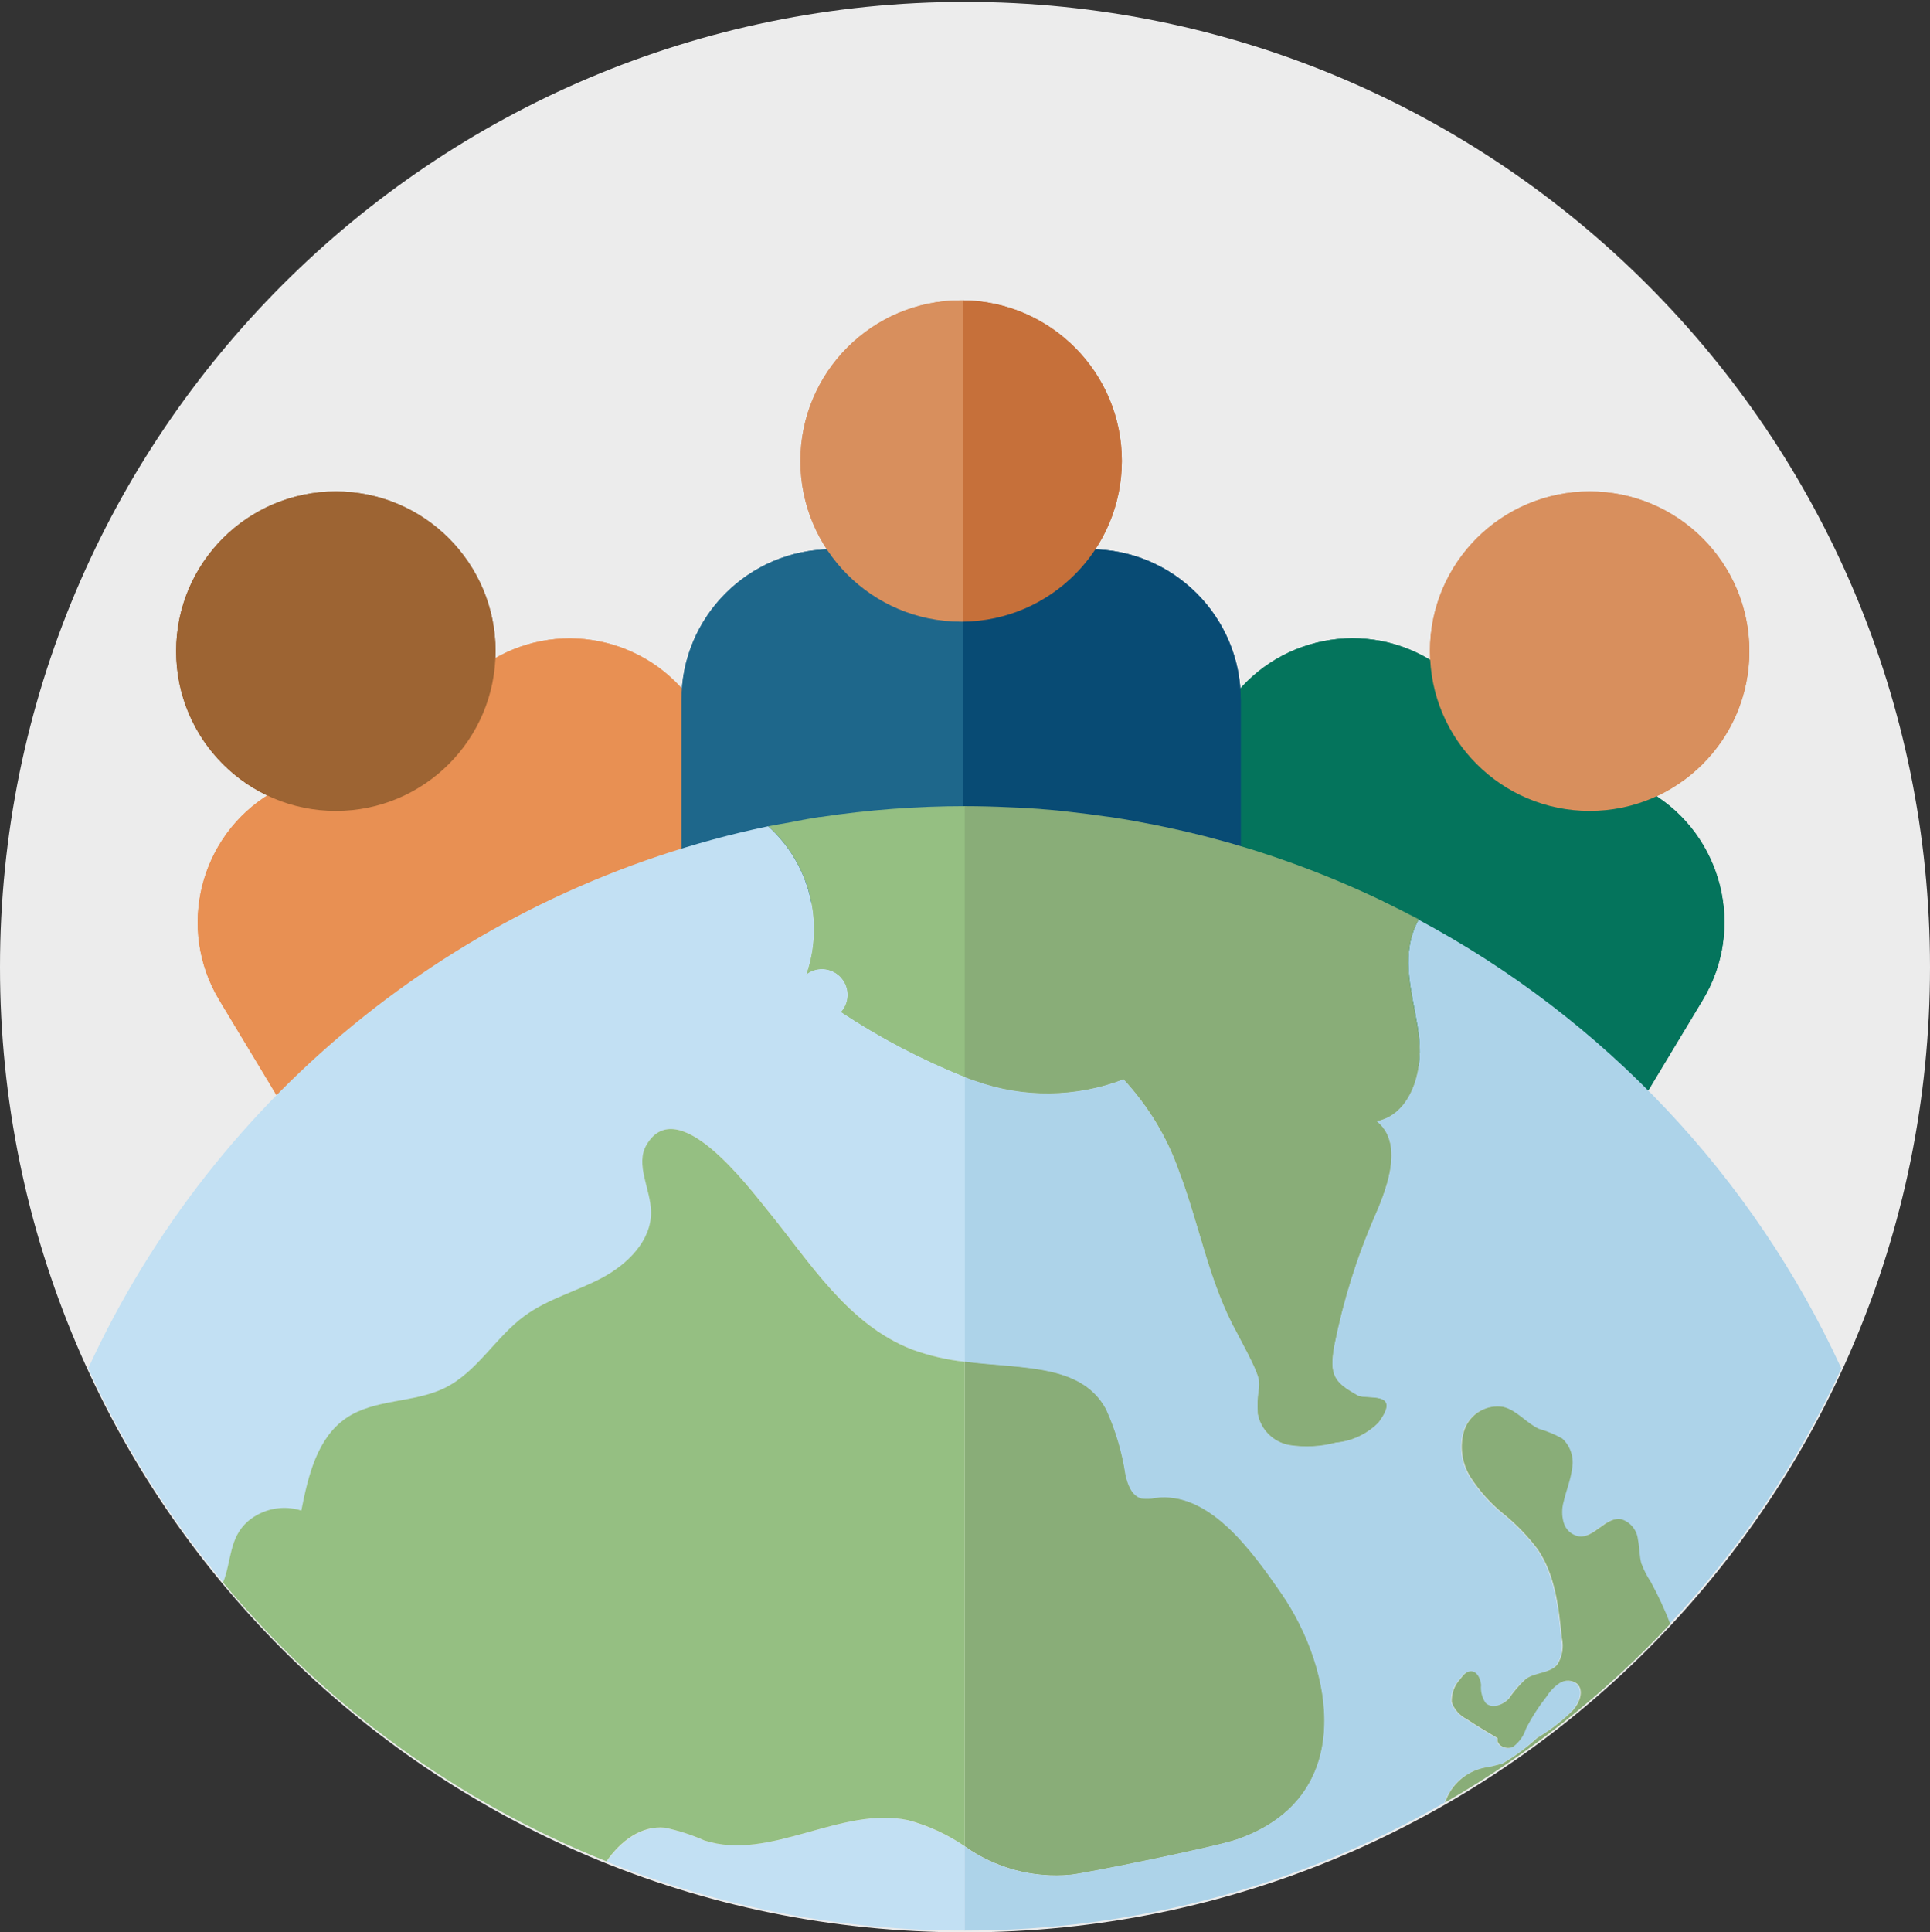 <?xml version="1.0" encoding="UTF-8"?>
<svg id="Layer_2" data-name="Layer 2" xmlns="http://www.w3.org/2000/svg" xmlns:xlink="http://www.w3.org/1999/xlink" viewBox="0 0 142 142.14">
  <rect x="0" y="0" width="142" height="142.14" fill="#333333" stroke="none"/>
  <defs>
    <style>
      .cls-1 {
        fill: none;
      }

      .cls-2 {
        fill: #084b74;
      }

      .cls-3 {
        fill: #1e678b;
      }

      .cls-4 {
        fill: #9d6433;
      }

      .cls-5 {
        fill: #d88f5d;
      }

      .cls-6 {
        fill: #c2e0f3;
      }

      .cls-7 {
        fill: #89ad78;
      }

      .cls-8 {
        fill: #c6703a;
      }

      .cls-9 {
        fill: #95bf82;
      }

      .cls-10 {
        fill: #e89053;
      }

      .cls-11 {
        fill: #add3e9;
      }

      .cls-12 {
        clip-path: url(#clippath);
      }

      .cls-13 {
        fill: #ececec;
      }

      .cls-14 {
        fill: #04745c;
      }
    </style>
    <clipPath id="clippath">
      <circle class="cls-1" cx="71" cy="71" r="71"/>
    </clipPath>
  </defs>
  <g id="Layer_1-2" data-name="Layer 1">
    <g>
      <g id="Group_703" data-name="Group 703">
        <g id="Group_702" data-name="Group 702">
          <path id="Path_1282" data-name="Path 1282" class="cls-13" d="M71,.14c39.21,0,71,31.79,71,71s-31.79,71-71,71S0,110.35,0,71.14h0C0,31.93,31.79.14,71,.14"/>
        </g>
      </g>
      <g id="Group_705" data-name="Group 705">
        <g class="cls-12">
          <g id="Group_704" data-name="Group 704">
            <path id="Path_1283" data-name="Path 1283" class="cls-10" d="M51.4,52.32c-3.15-5.24-9.96-6.93-15.2-3.77,0,0,0,0,0,0l-16.29,9.81c-5.24,3.15-6.93,9.96-3.78,15.2,0,0,0,0,0,0l7.73,12.83,35.26-21.24-7.72-12.83Z"/>
            <path id="Path_1284" data-name="Path 1284" class="cls-14" d="M121.52,58.35l-16.29-9.81c-5.24-3.16-12.04-1.47-15.2,3.77,0,0,0,0,0,0l-7.73,12.83,35.26,21.23,7.73-12.83c3.15-5.24,1.46-12.04-3.77-15.2Z"/>
            <path id="Path_1285" data-name="Path 1285" class="cls-5" d="M116.96,36.15c6.49,0,11.75,5.26,11.75,11.75s-5.26,11.75-11.75,11.75-11.75-5.26-11.75-11.75h0c0-6.49,5.26-11.75,11.75-11.75h0"/>
            <path id="Path_1286" data-name="Path 1286" class="cls-2" d="M91.29,51.47c0-6.11-4.96-11.07-11.07-11.07h-9.38l-2.26,15.91,2.26,10.14h20.46v-14.98Z"/>
            <path id="Path_1287" data-name="Path 1287" class="cls-3" d="M61.21,40.4c-6.11,0-11.07,4.96-11.07,11.07v14.98h20.7v-26.05h-9.63Z"/>
            <path id="Path_1288" data-name="Path 1288" class="cls-8" d="M82.54,33.91c0-6.48-5.22-11.75-11.7-11.82l-2.26,11.82,2.26,11.82c6.48-.07,11.69-5.34,11.7-11.82"/>
            <path id="Path_1289" data-name="Path 1289" class="cls-5" d="M70.71,22.09c-6.53,0-11.82,5.29-11.82,11.82s5.29,11.82,11.82,11.82h.12v-23.64s-.08,0-.12,0Z"/>
            <path id="Path_1290" data-name="Path 1290" class="cls-4" d="M24.71,36.15c6.49,0,11.75,5.26,11.75,11.75s-5.26,11.75-11.75,11.75-11.75-5.26-11.75-11.75h0c0-6.49,5.26-11.75,11.75-11.75"/>
            <path id="Path_1291" data-name="Path 1291" class="cls-7" d="M94.3,117.26c-2.25-3.26-5.37-7.6-9.32-7.07-.33.08-.66.09-.99.04-.72-.17-1.03-1.02-1.19-1.75-.25-1.66-.73-3.28-1.43-4.82-1.81-3.34-6.11-2.95-10.37-3.49v35.64c2.26,1.6,5.02,2.34,7.78,2.08,1.06-.1,10.62-2.04,12.21-2.59,8.93-3.09,7.11-12.5,3.32-18.04"/>
            <path id="Path_1292" data-name="Path 1292" class="cls-9" d="M70.99,59.3c-4.86,0-9.71.49-14.47,1.48,3.03,2.74,4.14,7.02,2.81,10.89.84-.63,2.03-.45,2.65.39.54.72.49,1.72-.11,2.4,2.87,1.9,5.93,3.5,9.12,4.78v-19.92h0Z"/>
            <path id="Path_1293" data-name="Path 1293" class="cls-7" d="M104.41,76.43c-.27-2.49-1.21-4.97-.59-7.4.13-.5.31-.97.56-1.42-10.28-5.47-21.75-8.32-33.39-8.31v19.92c.26.1.52.19.79.28,3.53,1.26,7.39,1.22,10.89-.12,1.81,1.95,3.2,4.24,4.08,6.75,1.51,3.96,2.22,8.25,4.29,11.95,2.45,4.61,1.33,2.96,1.51,5.92.23,1.16,1.14,2.07,2.31,2.28,1.14.18,2.31.12,3.43-.18,1.17-.1,2.27-.62,3.11-1.45,1.8-2.4-.89-1.66-1.51-2.01-1.69-.95-2.13-1.45-1.72-3.67.65-3.28,1.65-6.49,2.99-9.56,1.01-2.28,2.07-5.38.12-6.95,2.46-.47,3.4-3.55,3.14-6.03"/>
          </g>
        </g>
      </g>
      <g id="Group_707" data-name="Group 707">
        <g id="Group_706" data-name="Group 706">
          <path id="Path_1295" data-name="Path 1295" class="cls-10" d="M51.4,52.32c-3.15-5.24-9.96-6.93-15.2-3.77,0,0,0,0,0,0l-16.29,9.81c-5.24,3.15-6.93,9.96-3.78,15.2,0,0,0,0,0,0l7.73,12.83,35.26-21.24-7.72-12.83Z"/>
          <path id="Path_1296" data-name="Path 1296" class="cls-14" d="M121.52,58.35l-16.29-9.81c-5.24-3.16-12.04-1.47-15.2,3.77,0,0,0,0,0,0l-7.73,12.83,35.26,21.23,7.73-12.83c3.15-5.24,1.46-12.04-3.77-15.2Z"/>
          <path id="Path_1297" data-name="Path 1297" class="cls-5" d="M116.96,36.15c6.49,0,11.75,5.26,11.75,11.75s-5.26,11.75-11.75,11.75-11.75-5.26-11.75-11.75h0c0-6.49,5.26-11.75,11.75-11.75h0"/>
          <path id="Path_1298" data-name="Path 1298" class="cls-2" d="M91.29,51.47c0-6.11-4.96-11.07-11.07-11.07h-9.38l-2.26,15.91,2.26,10.14h20.46v-14.98Z"/>
          <path id="Path_1299" data-name="Path 1299" class="cls-3" d="M61.21,40.4c-6.11,0-11.07,4.96-11.07,11.07v14.98h20.7v-26.05h-9.63Z"/>
          <path id="Path_1300" data-name="Path 1300" class="cls-8" d="M82.54,33.91c0-6.48-5.22-11.75-11.7-11.82l-2.26,11.82,2.26,11.82c6.48-.07,11.69-5.34,11.7-11.82"/>
          <path id="Path_1301" data-name="Path 1301" class="cls-5" d="M70.71,22.09c-6.53,0-11.82,5.29-11.82,11.82s5.29,11.82,11.82,11.82h.12v-23.64s-.08,0-.12,0Z"/>
          <path id="Path_1302" data-name="Path 1302" class="cls-4" d="M24.71,36.15c6.49,0,11.75,5.26,11.75,11.75s-5.26,11.75-11.75,11.75-11.75-5.26-11.75-11.75h0c0-6.49,5.26-11.75,11.75-11.75"/>
          <path id="Path_1303" data-name="Path 1303" class="cls-6" d="M18.26,111.91c1.09-.92,2.57-1.22,3.93-.79.5-2.54,1.16-5.34,3.3-6.8,2.11-1.44,4.99-1.1,7.28-2.23,2.37-1.17,3.72-3.73,5.85-5.29,1.71-1.26,3.83-1.81,5.7-2.81s3.64-2.74,3.59-4.86c-.03-1.68-1.18-3.47-.33-4.92,2.28-3.89,7.49,3.09,8.92,4.84,3.09,3.78,5.88,8.39,10.65,10.23,1.24.45,2.53.75,3.85.89v-20.95c-3.19-1.28-6.25-2.88-9.12-4.78.7-.78.63-1.98-.15-2.67-.67-.6-1.67-.65-2.4-.11,1.33-3.86.22-8.15-2.81-10.88-22.05,4.61-40.61,19.4-50.03,39.87,2.61,5.67,5.95,10.97,9.94,15.76.63-1.57.43-3.29,1.83-4.51"/>
          <path id="Path_1304" data-name="Path 1304" class="cls-6" d="M56.58,60.77c.53-.11,1.07-.19,1.6-.29-.53.1-1.07.18-1.6.29"/>
          <path id="Path_1305" data-name="Path 1305" class="cls-6" d="M66.82,133.9c-4.98-1.06-10.15,3.05-15,1.49-.92-.41-1.88-.73-2.87-.93-1.75-.18-3.27.99-4.31,2.48,8.38,3.36,17.32,5.08,26.35,5.07v-6.19c-1.27-.87-2.69-1.51-4.17-1.91"/>
          <path id="Path_1306" data-name="Path 1306" class="cls-6" d="M60.18,60.12c.05,0,.11-.01.16-.02-.05,0-.11.01-.16.02"/>
          <path id="Path_1307" data-name="Path 1307" class="cls-11" d="M95.21,63.54c.15.06.3.11.46.17-.15-.06-.3-.11-.46-.17"/>
          <path id="Path_1308" data-name="Path 1308" class="cls-11" d="M84.89,60.67c.28.06.55.11.83.17-.28-.06-.55-.11-.83-.17"/>
          <path id="Path_1309" data-name="Path 1309" class="cls-11" d="M88.61,61.51c.17.04.33.09.5.13-.17-.04-.33-.09-.5-.13"/>
          <path id="Path_1310" data-name="Path 1310" class="cls-11" d="M81.38,60.06c.2.03.39.05.59.08-.2-.03-.39-.05-.59-.08"/>
          <path id="Path_1311" data-name="Path 1311" class="cls-11" d="M91.75,62.39c.18.06.37.11.56.17-.18-.06-.37-.11-.56-.17"/>
          <path id="Path_1312" data-name="Path 1312" class="cls-11" d="M101.75,66.29l.05.03-.05-.03"/>
          <path id="Path_1313" data-name="Path 1313" class="cls-11" d="M78.01,59.65c.24.02.47.05.71.08-.24-.03-.47-.06-.71-.08"/>
          <path id="Path_1314" data-name="Path 1314" class="cls-11" d="M104.38,67.63c-.24.44-.43.91-.55,1.4-.62,2.43.33,4.91.59,7.4s-.68,5.56-3.14,6.04c1.95,1.57.89,4.67-.12,6.95-1.34,3.07-2.34,6.27-2.99,9.56-.41,2.22.03,2.72,1.72,3.67.62.36,3.31-.39,1.51,2.01-.83.83-1.93,1.35-3.11,1.45-1.12.29-2.29.35-3.43.18-1.17-.21-2.08-1.12-2.31-2.28-.17-2.96.94-1.31-1.51-5.92-2.07-3.7-2.78-7.99-4.29-11.95-.89-2.5-2.28-4.8-4.08-6.75-3.5,1.34-7.36,1.38-10.89.12-.27-.09-.53-.19-.79-.28v20.95c4.26.54,8.56.15,10.37,3.49.7,1.53,1.18,3.15,1.43,4.82.17.73.47,1.58,1.19,1.75.33.05.67.03.99-.04,3.95-.53,7.08,3.81,9.32,7.07,3.8,5.54,5.61,14.95-3.32,18.04-1.59.55-11.16,2.49-12.21,2.59-2.76.26-5.52-.48-7.78-2.08v6.19h0c12.39.01,24.56-3.23,35.3-9.41.44-1.3,1.54-2.28,2.89-2.56.45-.07.9-.18,1.34-.31.92-.54,1.78-1.17,2.56-1.89.96-.56,1.85-1.25,2.63-2.04.48-.54.82-1.43.3-1.93-.37-.29-.88-.32-1.28-.06-.38.25-.71.58-.95.97-.59.75-1.1,1.55-1.54,2.4-.17.53-.5.99-.94,1.32-.48.26-1.28-.1-1.14-.63-.77-.44-1.53-.91-2.27-1.4-.52-.26-.91-.71-1.11-1.25-.04-.64.19-1.26.64-1.72.19-.26.43-.55.76-.56.46,0,.72.54.76,1.01-.04.46.07.93.33,1.32.46.46,1.27.17,1.71-.31.36-.54.78-1.03,1.26-1.46.71-.47,1.74-.4,2.3-1.04.38-.58.5-1.29.34-1.96-.22-2.27-.49-4.64-1.77-6.52-.73-.97-1.58-1.84-2.52-2.61-.95-.76-1.76-1.67-2.42-2.69-.66-1.04-.83-2.32-.46-3.49.42-1.18,1.63-1.89,2.87-1.69,1,.25,1.68,1.18,2.61,1.61.6.17,1.19.41,1.73.72.61.58.87,1.42.71,2.24-.11.81-.44,1.58-.61,2.38-.14.51-.14,1.06,0,1.57.16.52.59.91,1.12,1,1.13.13,1.95-1.43,3.08-1.27.68.19,1.18.78,1.26,1.49.12.6.1,1.22.26,1.81.17.46.39.9.67,1.31.54,1,1.02,2.04,1.44,3.1,5.19-5.55,9.46-11.9,12.64-18.8-6.5-14.11-17.43-25.7-31.13-33.02"/>
          <path id="Path_1315" data-name="Path 1315" class="cls-11" d="M74.24,59.38c.24.01.48.02.73.03-.24-.01-.48-.02-.73-.03"/>
          <path id="Path_1317" data-name="Path 1317" class="cls-7" d="M120.77,115.04c-.16-.59-.14-1.21-.26-1.81-.08-.71-.58-1.3-1.26-1.49-1.13-.16-1.95,1.4-3.08,1.27-.53-.09-.97-.48-1.12-1-.15-.51-.15-1.06,0-1.57.18-.8.51-1.57.61-2.38.17-.82-.1-1.67-.71-2.24-.55-.31-1.13-.55-1.73-.72-.93-.43-1.61-1.36-2.61-1.61-1.24-.21-2.45.5-2.87,1.69-.37,1.17-.2,2.45.46,3.49.66,1.02,1.48,1.93,2.42,2.69.94.76,1.79,1.64,2.52,2.61,1.28,1.88,1.54,4.25,1.77,6.52.16.67.03,1.38-.34,1.96-.56.64-1.6.56-2.3,1.04-.48.44-.9.93-1.26,1.46-.44.47-1.25.77-1.71.31-.26-.39-.38-.85-.33-1.32-.04-.46-.29-1.01-.76-1.01-.32,0-.57.3-.76.56-.44.46-.67,1.09-.64,1.72.19.55.59.99,1.11,1.25.74.49,1.5.95,2.27,1.4-.14.53.66.89,1.14.63.44-.33.77-.79.94-1.32.43-.85.95-1.65,1.54-2.4.24-.39.57-.72.95-.97.39-.25.91-.23,1.28.06.52.5.18,1.39-.3,1.93-.79.79-1.67,1.48-2.63,2.04-.78.72-1.64,1.35-2.56,1.89-.44.13-.88.24-1.34.31-1.35.28-2.45,1.25-2.89,2.56,6.15-3.53,11.73-7.96,16.57-13.14-.41-1.06-.89-2.1-1.44-3.1-.27-.41-.5-.85-.67-1.31"/>
          <path id="Path_1318" data-name="Path 1318" class="cls-7" d="M78.77,137.89c1.06-.1,10.62-2.04,12.21-2.59,8.93-3.09,7.12-12.5,3.32-18.04-2.25-3.26-5.37-7.6-9.32-7.07-.33.08-.66.09-.99.04-.72-.18-1.03-1.02-1.19-1.75-.25-1.66-.73-3.28-1.43-4.82-1.81-3.34-6.11-2.95-10.37-3.49v35.64c2.26,1.6,5.02,2.34,7.78,2.08"/>
          <path id="Path_1319" data-name="Path 1319" class="cls-9" d="M48.95,134.45c.99.21,1.95.52,2.87.93,4.85,1.57,10.02-2.55,15-1.49,1.49.4,2.9,1.05,4.17,1.92v-35.64c-1.31-.14-2.6-.44-3.85-.89-4.77-1.84-7.56-6.45-10.65-10.23-1.43-1.75-6.64-8.73-8.92-4.84-.85,1.45.3,3.24.33,4.92.04,2.12-1.72,3.86-3.6,4.86s-3.99,1.55-5.7,2.8c-2.13,1.56-3.48,4.11-5.85,5.29-2.29,1.14-5.17.79-7.28,2.23-2.14,1.46-2.8,4.26-3.3,6.8-1.36-.43-2.84-.13-3.93.79-1.4,1.22-1.2,2.94-1.83,4.51,7.56,9.07,17.25,16.12,28.21,20.51,1.04-1.5,2.56-2.65,4.31-2.48"/>
          <path id="Path_1320" data-name="Path 1320" class="cls-9" d="M56.52,60.78h0s.04-.01.06-.01h-.07"/>
          <path id="Path_1321" data-name="Path 1321" class="cls-9" d="M58.18,60.48c.66-.12,1.32-.25,1.99-.36-.67.1-1.33.23-1.99.36"/>
          <path id="Path_1322" data-name="Path 1322" class="cls-9" d="M70.99,59.3h0c-3.56,0-7.12.27-10.65.8,3.53-.53,7.09-.8,10.65-.8Z"/>
          <path id="Path_1323" data-name="Path 1323" class="cls-9" d="M60.34,60.1c-.05,0-.11.01-.16.02-.67.1-1.33.24-1.99.36-.53.1-1.07.18-1.6.29-.02,0-.04,0-.06.01,3.03,2.74,4.14,7.02,2.81,10.88.84-.63,2.02-.46,2.65.38.54.72.5,1.73-.11,2.4,2.87,1.9,5.92,3.5,9.12,4.78v-19.92c-3.57,0-7.13.27-10.65.8"/>
          <path id="Path_1325" data-name="Path 1325" class="cls-7" d="M104.39,67.61c-.85-.45-1.71-.88-2.58-1.3.87.42,1.72.86,2.58,1.32v-.02"/>
          <path id="Path_1326" data-name="Path 1326" class="cls-7" d="M81.97,60.15c.98.15,1.95.33,2.92.52-.97-.19-1.94-.37-2.92-.52"/>
          <path id="Path_1327" data-name="Path 1327" class="cls-7" d="M74.96,59.42c1.02.06,2.04.13,3.05.23-1.01-.1-2.03-.18-3.05-.23"/>
          <path id="Path_1328" data-name="Path 1328" class="cls-7" d="M78.73,59.73c.89.1,1.78.21,2.66.34-.88-.13-1.77-.24-2.66-.34"/>
          <path id="Path_1329" data-name="Path 1329" class="cls-7" d="M85.72,60.84c.97.2,1.93.42,2.89.67-.95-.24-1.92-.46-2.89-.67"/>
          <path id="Path_1330" data-name="Path 1330" class="cls-7" d="M71.01,59.3c1.08,0,2.16.03,3.23.08-1.07-.05-2.14-.08-3.23-.08"/>
          <path id="Path_1331" data-name="Path 1331" class="cls-7" d="M95.67,63.71c2.07.77,4.1,1.63,6.08,2.58-1.98-.95-4-1.81-6.08-2.58"/>
          <path id="Path_1332" data-name="Path 1332" class="cls-7" d="M92.3,62.56c.98.31,1.95.64,2.91.99-.96-.35-1.93-.68-2.91-.99"/>
          <path id="Path_1333" data-name="Path 1333" class="cls-7" d="M89.1,61.64c.89.23,1.77.48,2.64.75-.87-.27-1.75-.52-2.64-.75"/>
          <path id="Path_1334" data-name="Path 1334" class="cls-7" d="M82.67,79.39c1.81,1.95,3.2,4.24,4.08,6.75,1.51,3.96,2.22,8.25,4.29,11.95,2.45,4.61,1.33,2.96,1.51,5.92.22,1.16,1.14,2.07,2.31,2.28,1.14.18,2.31.12,3.43-.18,1.17-.1,2.27-.62,3.11-1.45,1.81-2.4-.89-1.66-1.51-2.01-1.69-.95-2.13-1.45-1.72-3.67.65-3.28,1.65-6.49,2.99-9.56,1-2.28,2.07-5.38.12-6.95,2.46-.47,3.4-3.55,3.14-6.03s-1.21-4.97-.59-7.4c.12-.49.31-.96.55-1.4-.85-.45-1.71-.9-2.58-1.32l-.05-.03c-1.98-.95-4.01-1.81-6.08-2.58-.15-.06-.3-.11-.46-.17-.96-.35-1.93-.68-2.91-.99-.18-.06-.37-.11-.56-.17-.87-.27-1.75-.52-2.64-.75-.17-.04-.33-.09-.5-.13-.95-.24-1.92-.46-2.89-.67-.28-.06-.55-.11-.83-.17-.97-.19-1.94-.37-2.92-.52-.19-.03-.39-.06-.59-.08-.88-.13-1.76-.24-2.65-.34-.24-.03-.47-.06-.71-.08-1.01-.1-2.03-.18-3.05-.23-.24-.01-.48-.02-.73-.03-1.07-.05-2.14-.08-3.23-.08h-.02v19.93c.26.1.52.19.79.28,3.53,1.26,7.39,1.22,10.89-.12"/>
        </g>
      </g>
    </g>
  </g>
</svg>